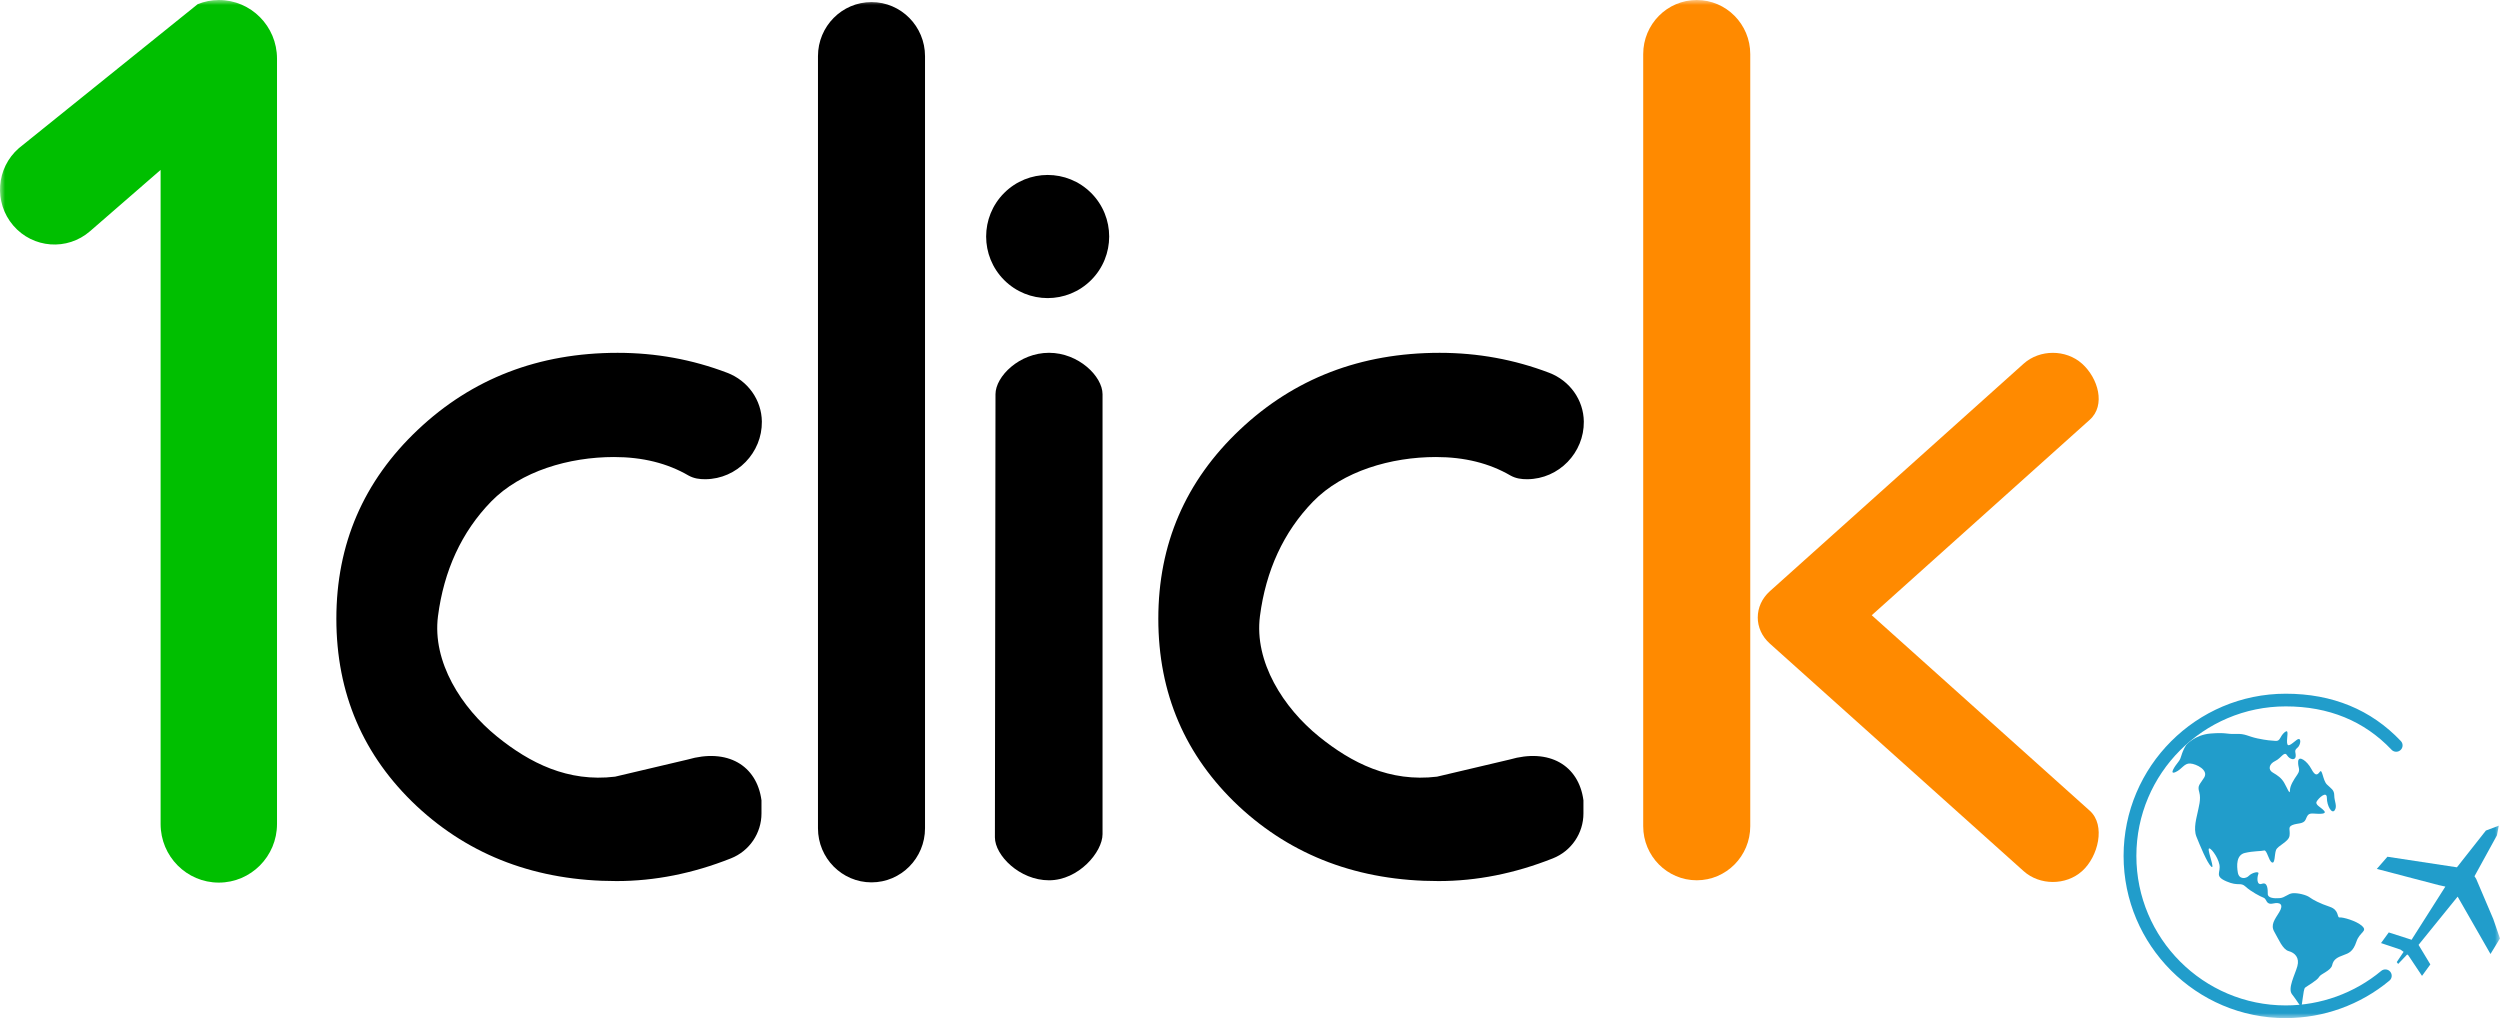 <svg width="248" height="101" viewBox="0 0 248 101" fill="none" xmlns="http://www.w3.org/2000/svg">
<g id="Clip path group">
<mask id="mask0_12_118" style="mask-type:luminance" maskUnits="userSpaceOnUse" x="0" y="0" width="248" height="101">
<g id="clip0_217_146">
<path id="Vector" d="M248 0H0V101H248V0Z" fill="white"/>
</g>
</mask>
<g mask="url(#mask0_12_118)">
<g id="Group">
<path id="Vector_2" d="M68.206 75.349C72.141 74.2 75.07 75.906 75.539 79.388V80.698C75.539 82.638 74.358 84.417 72.507 85.15C68.726 86.651 64.945 87.402 61.167 87.402C53.264 87.402 46.656 84.923 41.339 79.967C36.024 74.976 33.367 68.781 33.367 61.379C33.367 53.977 36.059 47.731 41.445 42.639C46.831 37.547 53.438 35 61.274 35C65.054 35 68.675 35.66 72.139 36.98C74.193 37.764 75.554 39.681 75.577 41.825C75.61 44.889 73.128 47.514 69.973 47.539C69.395 47.544 68.835 47.469 68.302 47.172C66.205 45.95 63.738 45.337 60.906 45.337C56.464 45.337 51.658 46.731 48.72 49.754C45.783 52.775 44.031 56.612 43.448 61.124C42.862 65.672 45.791 70.222 49.303 73.064C52.533 75.679 56.329 77.612 61.015 77.045" fill="black"/>
<path id="Vector_3" d="M149.744 75.349C153.68 74.2 156.608 75.906 157.077 79.388V80.698C157.077 82.638 155.896 84.417 154.045 85.15C150.264 86.651 146.484 87.402 142.705 87.402C134.802 87.402 128.194 84.923 122.877 79.967C117.562 74.976 114.905 68.781 114.905 61.379C114.905 53.977 117.598 47.731 122.983 42.639C128.369 37.547 134.977 35 142.812 35C146.593 35 150.213 35.66 153.677 36.98C155.731 37.764 157.093 39.681 157.115 41.825C157.148 44.889 154.666 47.514 151.512 47.539C150.934 47.544 150.373 47.469 149.841 47.172C147.744 45.95 145.277 45.337 142.444 45.337C138.002 45.337 133.197 46.731 130.258 49.754C127.322 52.775 125.57 56.612 124.986 61.124C124.401 65.672 127.329 70.222 130.841 73.064C134.072 75.679 137.867 77.612 142.553 77.045" fill="black"/>
<path id="Vector_4" d="M174.37 61.246C174.37 60.306 174.771 59.366 175.57 58.648L200.743 36.079C202.346 34.643 204.94 34.643 206.542 36.079C208.142 37.515 208.908 40.201 207.308 41.637L185.677 61.032L207.308 80.427C208.908 81.863 208.145 84.982 206.542 86.415C204.942 87.851 202.346 87.851 200.743 86.415L175.57 63.846C174.768 63.128 174.368 62.188 174.368 61.246H174.37Z" fill="#FF8A00"/>
<path id="Vector_5" d="M168.315 87.324C165.384 87.324 163.006 84.921 163.006 81.958V5.366C163.006 2.404 165.384 0 168.315 0C171.246 0 173.625 2.404 173.625 5.366V81.958C173.625 84.921 171.246 87.324 168.315 87.324Z" fill="#FF8A00"/>
<path id="Vector_6" d="M86.452 87.531C83.521 87.531 81.143 85.128 81.143 82.165V5.573C81.143 2.611 83.521 0.207 86.452 0.207C89.384 0.207 91.762 2.611 91.762 5.573V82.165C91.762 85.128 89.384 87.531 86.452 87.531Z" fill="black"/>
<path id="Vector_7" d="M104.062 87.325C101.131 87.325 98.695 84.843 98.695 83.067L98.753 39.11C98.753 37.334 101.131 34.998 104.062 34.998C106.994 34.998 109.372 37.334 109.372 39.11V82.749C109.372 84.525 106.994 87.325 104.062 87.325Z" fill="black"/>
<path id="Vector_8" d="M1.874 14.696C-0.385 16.659 -0.636 20.095 1.314 22.37C3.264 24.645 6.674 24.9 8.933 22.935L15.932 16.855V81.739C15.932 84.951 18.516 87.554 21.705 87.554C24.893 87.554 27.479 84.951 27.479 81.739V5.815C27.479 2.603 24.895 0 21.705 0C20.965 0 20.265 0.154 19.616 0.408" fill="#00BF00"/>
<path id="Vector_9" d="M108.244 19.145C110.627 21.531 110.627 25.396 108.244 27.782C105.86 30.168 101.996 30.168 99.612 27.782C97.229 25.396 97.229 21.531 99.612 19.145C101.996 16.759 105.86 16.759 108.244 19.145Z" fill="black"/>
<path id="Vector_10" d="M234.325 91.864C233.755 91.335 232.373 90.967 232.086 91.01C231.802 91.05 232.086 90.277 231.11 89.952C230.134 89.627 229.442 89.259 229.115 89.015C228.79 88.77 227.936 88.566 227.446 88.607C226.957 88.647 226.673 89.055 226.143 89.095C225.613 89.136 224.964 89.095 224.964 88.687C224.964 88.279 224.964 87.465 224.393 87.669C223.823 87.874 223.904 87.017 224.028 86.692C224.15 86.367 223.377 86.573 223.093 86.876C222.809 87.181 222.116 87.261 221.995 86.568C221.873 85.876 221.832 84.817 222.687 84.613C223.541 84.409 224.315 84.45 224.599 84.369C224.883 84.288 225.048 85.387 225.372 85.551C225.697 85.714 225.615 84.777 225.78 84.329C225.943 83.88 227.043 83.515 227.124 82.903C227.205 82.293 226.921 82.049 227.408 81.844C227.898 81.64 228.506 81.764 228.711 81.315C228.914 80.867 228.955 80.663 229.525 80.706C230.096 80.746 230.869 80.786 230.542 80.421C230.218 80.056 229.647 79.852 229.809 79.524C229.972 79.199 230.826 78.383 230.826 79.159C230.826 79.935 231.316 80.789 231.6 80.381C231.884 79.972 231.559 79.484 231.559 78.914C231.559 78.345 231.234 78.222 230.826 77.816C230.421 77.408 230.377 76.229 230.134 76.554C229.891 76.879 229.685 77.042 229.279 76.269C228.871 75.495 228.017 74.883 227.976 75.536C227.936 76.188 228.26 76.309 227.895 76.838C227.53 77.367 227.162 77.937 227.162 78.425C227.162 78.914 226.878 78.141 226.592 77.652C226.308 77.163 225.94 76.919 225.453 76.634C224.964 76.35 225.088 75.78 225.697 75.493C226.308 75.208 226.592 74.475 226.876 74.924C227.16 75.372 227.69 75.453 227.73 75.044C227.771 74.636 227.527 74.475 227.892 74.19C228.26 73.906 228.341 73.009 227.811 73.417C227.281 73.825 226.916 74.19 226.876 73.661C226.835 73.132 227.119 72.235 226.632 72.643C226.143 73.052 226.224 73.54 225.737 73.498C225.248 73.457 224.923 73.457 223.947 73.253C222.971 73.049 222.765 72.764 221.789 72.805C220.813 72.845 220.894 72.641 219.307 72.764C217.72 72.885 216.865 73.906 216.865 73.906C216.295 74.843 216.459 75.128 216.092 75.576C215.727 76.025 215.156 76.879 215.808 76.594C216.459 76.309 216.662 75.697 217.273 75.74C217.884 75.78 219.104 76.392 218.658 77.126C218.209 77.859 217.965 77.899 218.168 78.592C218.371 79.285 218.087 80.139 218.006 80.587C217.925 81.036 217.557 82.174 217.884 82.991C218.209 83.805 218.942 85.598 219.35 85.964C219.756 86.329 219.025 84.497 219.107 84.213C219.188 83.928 220.002 84.946 220.164 85.76C220.326 86.573 219.634 86.901 220.856 87.43C222.078 87.959 222.241 87.47 222.768 87.959C223.298 88.448 224.234 88.937 224.558 89.058C224.883 89.179 224.761 89.791 225.494 89.627C226.227 89.463 226.551 89.748 226.105 90.481C225.656 91.214 225.21 91.743 225.615 92.436C226.021 93.129 226.429 94.187 227.041 94.351C227.652 94.515 228.138 95.004 227.895 95.858C227.652 96.712 226.919 98.057 227.365 98.626C227.814 99.196 228.138 99.768 228.26 99.849C228.382 99.929 228.463 98.138 228.666 97.974C228.869 97.81 229.888 97.241 230.05 96.916C230.213 96.591 231.232 96.306 231.354 95.734C231.475 95.165 231.884 94.961 232.452 94.757C233.022 94.553 233.428 94.391 233.755 93.414C234.079 92.436 234.893 92.396 234.325 91.867V91.864Z" fill="#219DCB"/>
<path id="Vector_11" d="M226.746 101C217.877 101 210.66 93.782 210.66 84.908C210.66 76.035 217.877 68.816 226.746 68.816C231.371 68.816 235.213 70.396 238.164 73.513C238.405 73.765 238.392 74.165 238.136 74.402C237.883 74.641 237.48 74.629 237.241 74.374C234.538 71.522 231.009 70.074 226.746 70.074C218.577 70.074 211.928 76.728 211.928 84.906C211.928 93.084 218.574 99.738 226.746 99.738C230.202 99.738 233.565 98.521 236.217 96.314C236.486 96.09 236.886 96.125 237.109 96.392C237.335 96.659 237.3 97.055 237.031 97.279C234.15 99.677 230.499 100.997 226.746 100.997V101Z" fill="#219DCB"/>
<path id="Vector_12" d="M243.727 86.037L246.6 82.391L247.881 81.905L247.698 82.863L245.469 86.924L245.637 87.186L247.331 91.164L247.997 93.094L247.057 94.636L243.798 88.945L240.142 93.457C240.069 93.558 239.995 93.651 239.921 93.734L241.09 95.669L240.264 96.808L238.9 94.76L238.793 94.681L237.895 95.624L237.759 95.437L238.438 94.424L238.129 94.2L236.197 93.553L236.965 92.497L239.234 93.225C239.262 93.165 239.298 93.107 239.338 93.051L242.579 87.949L241.892 87.796L235.781 86.196L236.833 84.989" fill="#219DCB"/>
</g>
</g>
</g>
</svg>
